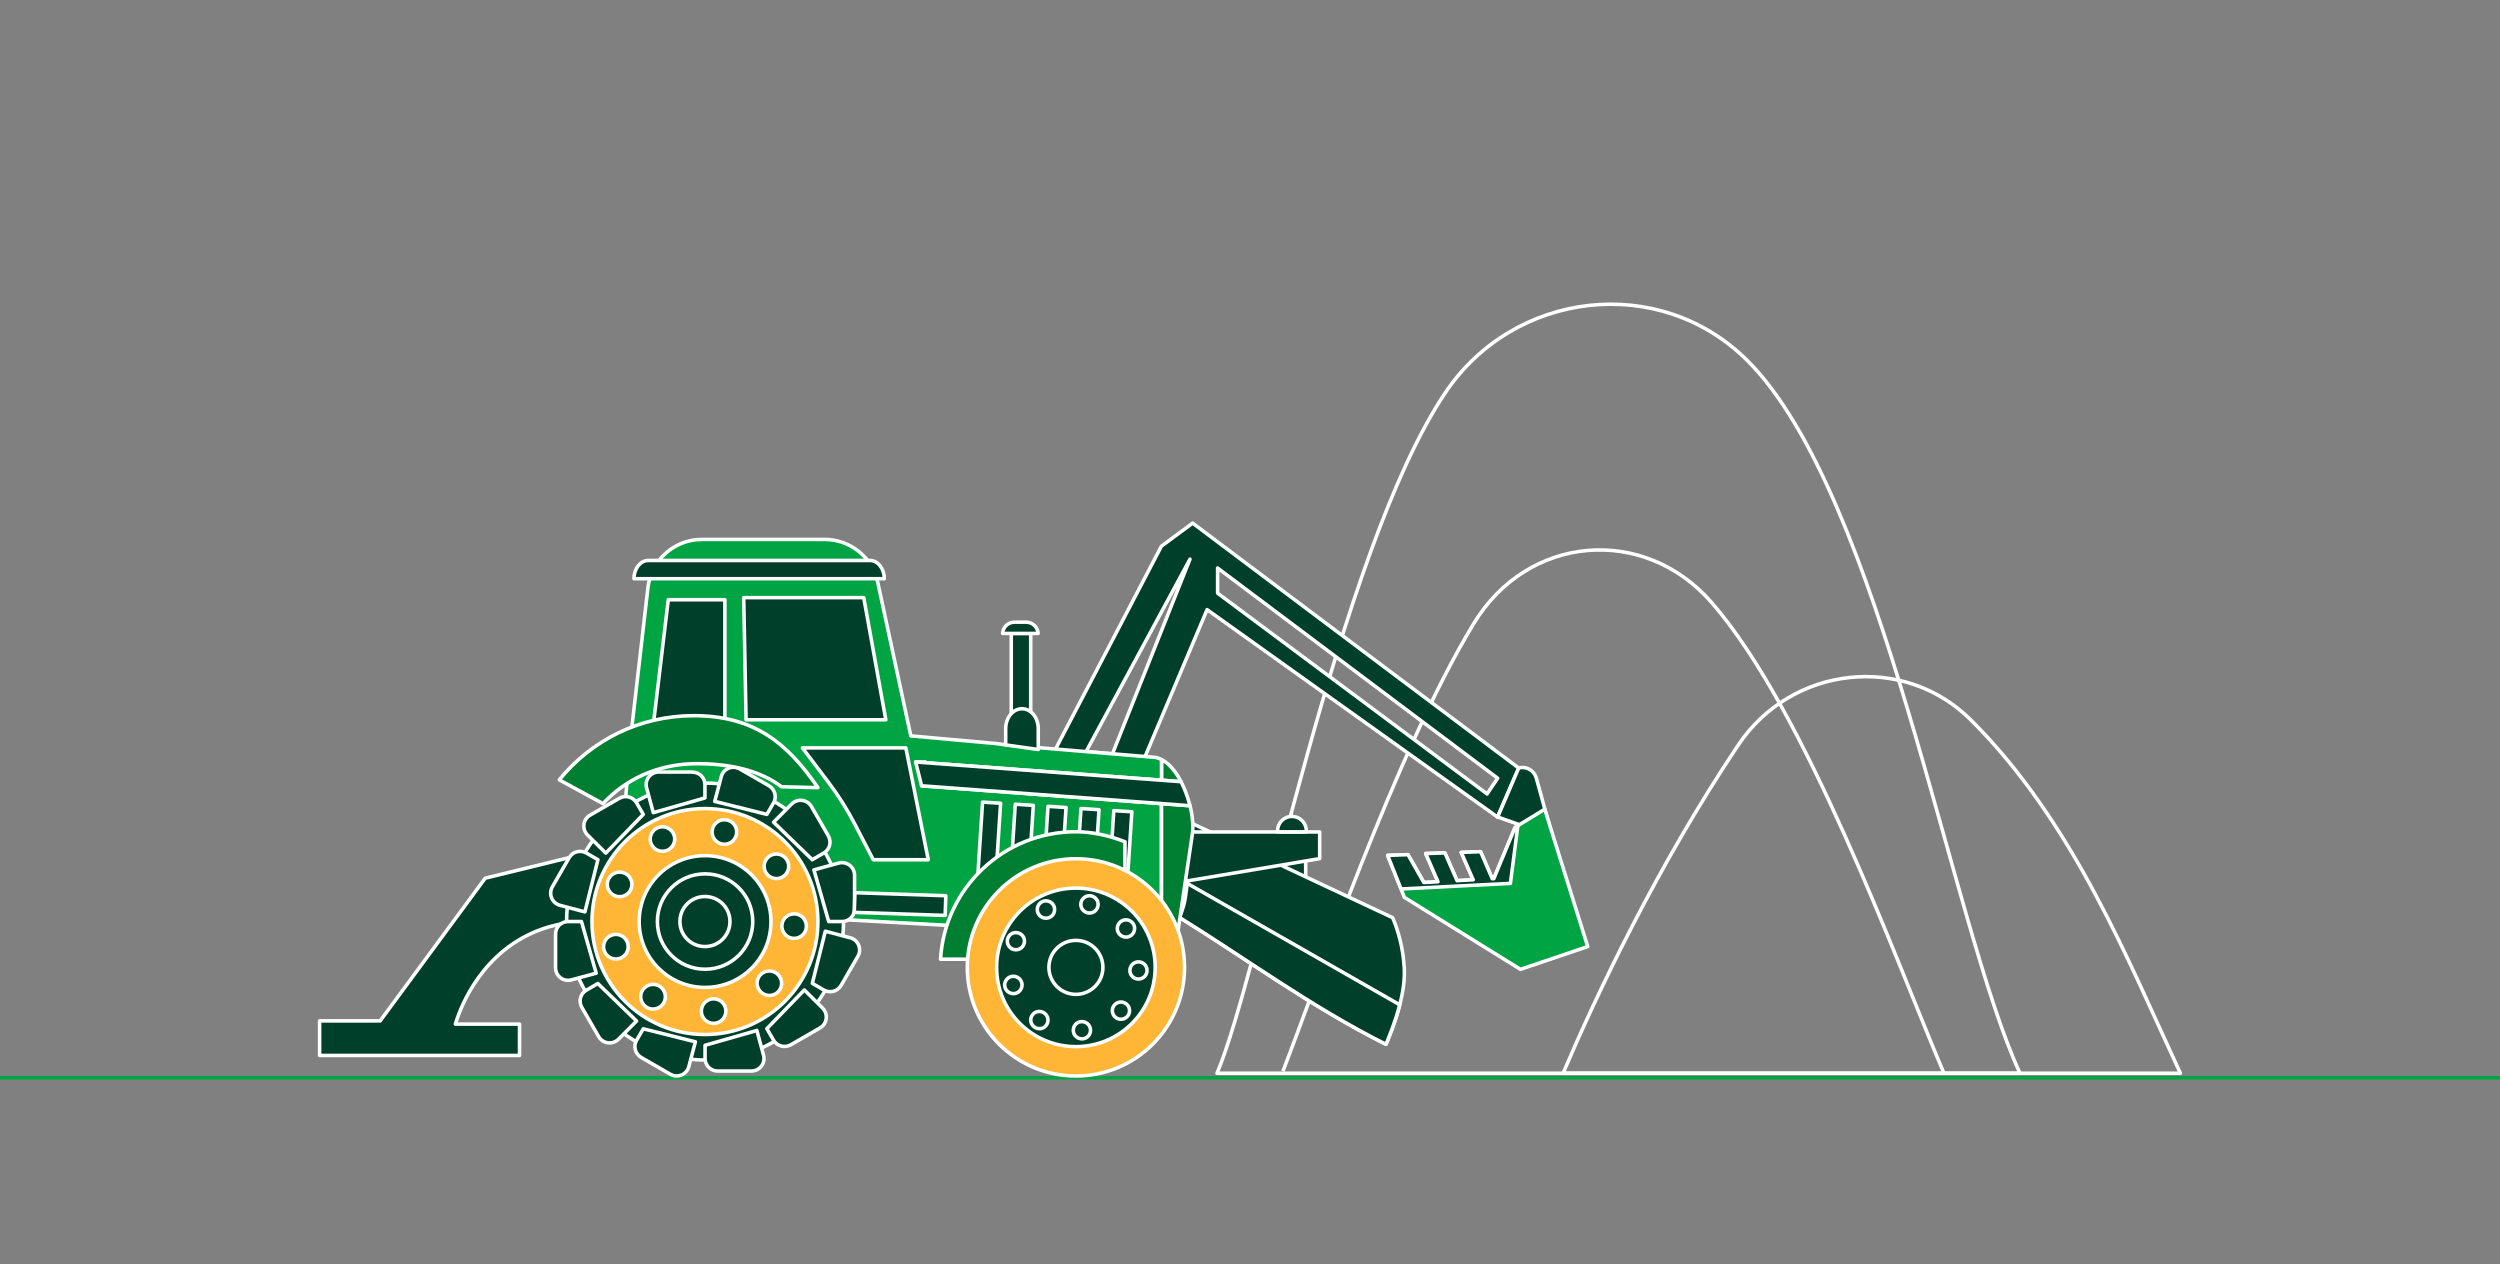 <?xml version="1.0" encoding="UTF-8"?>
<svg width="704px" height="356px" viewBox="0 0 704 356" version="1.1" xmlns="http://www.w3.org/2000/svg" xmlns:xlink="http://www.w3.org/1999/xlink">
    <rect x="0" y="0" width="704" height="356" fill="#808080" stroke="none"/>
    <title>il-1</title>
    <g id="il-1" stroke="none" fill="none" fill-rule="evenodd" stroke-width="1">
        <g id="Group">
            <rect id="Rectangle" fill-rule="nonzero" x="0" y="0" width="704" height="356" rx="18.288"></rect>
            <rect id="Rectangle" stroke="#00A443" fill-rule="nonzero" x="-44.5" y="303.5" width="854" height="83"></rect>
            <path d="M568.831,302.232 C549.647,261.005 529.835,139.204 492.095,101.569 C467.4,76.909 426.312,81.687 406.918,110.707 C376.817,155.702 354.773,274.015 342.705,302.232 L568.831,302.232 Z" id="Path" stroke="#FFFFFF" stroke-linejoin="round" fill-rule="nonzero"></path>
            <path d="M614,302.233 C599.246,270.562 584.003,231.671 555.018,202.755 C536.009,183.816 504.442,187.478 489.514,209.766 C466.354,244.367 449.402,280.537 440.159,302.233 L614,302.233 Z" id="Path" stroke="#FFFFFF" stroke-linejoin="round" fill-rule="nonzero"></path>
            <path d="M547.414,302.233 C533.532,269.585 508.488,200.069 481.98,169.654 C462.935,147.819 430.253,150.47 415.01,175.584 C392.931,211.929 370.155,278.898 361.26,301.674" id="Path" fill-rule="nonzero"></path>
            <path d="M547.414,302.233 C533.532,269.585 508.488,200.069 481.98,169.654 C462.935,147.819 430.253,150.47 415.01,175.584 C392.931,211.929 370.155,278.898 361.26,301.674" id="Path" stroke="#FFFFFF" stroke-linejoin="round"></path>
            <path d="M146.296,288.385 L128.228,288.385 C129.1,285.49 134.158,269.899 149.679,262.818 C156.446,259.749 162.759,259.365 166.736,259.504 C164.573,253.505 162.445,247.506 160.283,241.506 L136.634,247.297 L107.056,287.478 L90,287.478 L90,297.21 L146.296,297.21 L146.296,288.385 Z" id="Path" stroke="#FFFFFF" fill="#00402A" fill-rule="nonzero" stroke-linejoin="round"></path>
            <path d="M313.231,212.277 L305.837,211.65 L335.101,157.446 L313.266,212.277 L313.231,212.277 Z M418.778,223.579 L342.879,167.038 L342.879,159.958 L421.742,219.149 L418.778,223.544 L418.778,223.579 Z M335.868,147.296 L327.044,153.819 L295.338,214.58 L320.591,217.44 L339.914,171.677 L421.533,229.962 L421.742,230.101 L421.742,229.962 L427.672,216.289 L335.868,147.331 L335.868,147.296 Z" id="Shape" stroke="#FFFFFF" fill="#00402A" fill-rule="nonzero" stroke-linejoin="round"></path>
            <polygon id="Path" stroke="#FFFFFF" fill="#00402A" fill-rule="nonzero" stroke-linejoin="round" points="290.245 178.374 284.769 178.374 284.769 203.209 290.245 203.209"></polygon>
            <path d="M332.589,220.125 C331.124,217.3 329.241,214.998 327.078,213.882 L327.078,219.707 L332.589,220.125 Z" id="Path" stroke="#FFFFFF" fill="#007F33" fill-rule="nonzero" stroke-linejoin="round"></path>
            <polygon id="Path" stroke="#FFFFFF" fill="#00402A" fill-rule="nonzero" stroke-linejoin="round" points="359.761 252.145 367.678 253.959 367.678 238.647 359.761 238.647"></polygon>
            <path d="M332.345,258.458 C350.064,269.376 369.597,283.746 390.315,294.07 C391.187,291.978 392.966,287.757 394.187,282.944 C395.024,279.63 395.617,276.072 395.443,272.689 C395.129,266.515 393.524,261.597 392.164,258.423 L334.124,231.147 C334.821,234.286 335.519,238.995 334.856,244.681 C334.682,246.111 334.542,247.471 334.368,248.762 C334.333,249.075 334.298,249.389 334.263,249.634 C333.984,251.726 333.67,253.575 333.287,255.214 C333.008,256.435 332.694,257.516 332.345,258.458 Z" id="Path" stroke="#FFFFFF" fill="#00402A" fill-rule="nonzero" stroke-linejoin="round"></path>
            <polygon id="Path" stroke="#FFFFFF" fill="#00402A" fill-rule="nonzero" stroke-linejoin="round" points="319.998 234.286 319.998 250.471 371.62 241.785 371.62 234.286"></polygon>
            <path d="M359.761,233.938 L359.761,234.252 L367.853,234.252 L367.853,233.938 C367.853,231.705 366.039,229.892 363.807,229.892 C362.691,229.892 361.679,230.345 360.947,231.078 C360.214,231.81 359.761,232.822 359.761,233.938 Z" id="Path" stroke="#FFFFFF" fill="#00402A" fill-rule="nonzero" stroke-linejoin="round"></path>
            <path d="M332.17,258.354 C332.17,258.354 332.275,258.424 332.31,258.458 C350.029,269.376 369.562,283.746 390.28,294.071 C391.152,291.978 392.931,287.758 394.152,282.944 L334.333,248.762 C334.298,249.076 334.263,249.39 334.228,249.634 C333.88,252.32 333.705,253.68 333.252,255.215 C333.008,256.087 332.659,257.063 332.17,258.354 Z" id="Path" stroke="#FFFFFF" fill="#00402A" fill-rule="nonzero" stroke-linejoin="round"></path>
            <path d="M259.516,221.276 L263.039,221.555 L260.632,214.579 L257.842,214.579 L327.078,219.707 L327.078,213.882 C326.52,213.603 325.962,213.393 325.404,213.289 L292.407,210.533 L283.234,209.766 L280.479,209.382 L256.481,207.22 L247.168,163.969 C245.668,156.923 239.425,151.9 232.205,151.9 L197.674,151.9 C189.896,151.9 183.373,157.725 182.466,165.434 L177.653,207.22 L173.607,255.459 L327.078,263.899 L327.078,226.299 L259.516,221.276 Z" id="Path" stroke="#FFFFFF" fill="#00A443" fill-rule="nonzero" stroke-linejoin="round"></path>
            <polygon id="Path" stroke="#FFFFFF" fill="#00402A" fill-rule="nonzero" stroke-linejoin="round" points="276.693 225.867 274.514 259.385 279.595 259.716 281.775 226.197"></polygon>
            <polygon id="Path" stroke="#FFFFFF" fill="#00402A" fill-rule="nonzero" stroke-linejoin="round" points="285.901 226.469 283.746 259.989 288.828 260.316 290.983 226.796"></polygon>
            <polygon id="Path" stroke="#FFFFFF" fill="#00402A" fill-rule="nonzero" stroke-linejoin="round" points="295.118 227.064 292.939 260.582 298.021 260.913 300.2 227.394"></polygon>
            <polygon id="Path" stroke="#FFFFFF" fill="#00402A" fill-rule="nonzero" stroke-linejoin="round" points="304.402 227.682 302.223 261.2 307.305 261.531 309.484 228.012"></polygon>
            <polygon id="Path" stroke="#FFFFFF" fill="#00402A" fill-rule="nonzero" stroke-linejoin="round" points="313.65 228.264 311.471 261.782 316.553 262.113 318.732 228.594"></polygon>
            <path d="M335.101,226.892 L327.078,226.299 L327.078,263.9 L331.438,264.144 L335.763,234.915 C336.077,232.717 335.833,229.822 335.136,226.892 L335.101,226.892 Z" id="Path" stroke="#FFFFFF" fill="#007F33" fill-rule="nonzero" stroke-linejoin="round"></path>
            <path d="M244.971,157.83 L182.536,157.83 C180.338,157.83 178.525,160.132 178.525,162.957 L249.017,162.957 C249.017,160.132 247.203,157.83 245.006,157.83 L244.971,157.83 Z" id="Path" stroke="#FFFFFF" fill="#00402A" fill-rule="nonzero" stroke-linejoin="round"></path>
            <polygon id="Path" stroke="#FFFFFF" fill="#00402A" fill-rule="nonzero" stroke-linejoin="round" points="188.187 168.887 184.141 202.685 204.127 202.685 204.127 168.887"></polygon>
            <polygon id="Path" stroke="#FFFFFF" fill="#00402A" fill-rule="nonzero" stroke-linejoin="round" points="249.471 202.685 210.091 202.685 209.429 168.294 243.227 168.294 249.401 202.441"></polygon>
            <path d="M237.541,259.505 C237.541,281.026 220.067,298.5 198.546,298.5 C177.025,298.5 159.55,281.026 159.55,259.505 C159.55,237.984 177.025,220.509 198.546,220.509 C220.067,220.509 237.541,237.984 237.541,259.505 Z" id="Path" stroke="#FFFFFF" fill="#00402A" fill-rule="nonzero" stroke-linejoin="round"></path>
            <path d="M194.988,217.405 L185.501,217.405 C183.164,217.405 181.455,219.637 182.082,221.869 L183.966,228.845 L198.511,224.695 L198.511,220.962 C198.511,219.009 196.941,217.44 194.988,217.44 L194.988,217.405 Z" id="Path" stroke="#FFFFFF" fill="#00402A" fill-rule="nonzero" stroke-linejoin="round"></path>
            <path d="M170.608,240.216 L181.142,229.333 L179.258,226.09 C178.281,224.381 176.119,223.822 174.41,224.799 L166.178,229.543 C164.155,230.694 163.806,233.484 165.446,235.124 L170.573,240.216 L170.608,240.216 Z" id="Path" stroke="#FFFFFF" fill="#00402A" fill-rule="nonzero" stroke-linejoin="round"></path>
            <path d="M164.713,256.784 L168.375,242.1 L165.131,240.216 C163.422,239.239 161.26,239.832 160.283,241.507 L155.539,249.738 C154.388,251.761 155.435,254.342 157.702,254.935 L164.678,256.784 L164.713,256.784 Z" id="Path" stroke="#FFFFFF" fill="#00402A" fill-rule="nonzero" stroke-linejoin="round"></path>
            <path d="M163.701,259.504 L159.969,259.504 C158.016,259.504 156.446,261.074 156.446,263.027 L156.446,272.515 C156.446,274.851 158.678,276.561 160.911,275.933 L167.887,274.049 L163.736,259.504 L163.701,259.504 Z" id="Path" stroke="#FFFFFF" fill="#00402A" fill-rule="nonzero" stroke-linejoin="round"></path>
            <path d="M168.375,276.944 L165.131,278.828 C163.422,279.804 162.864,281.967 163.84,283.676 L168.584,291.908 C169.735,293.931 172.525,294.28 174.165,292.64 L179.257,287.513 L168.375,276.979 L168.375,276.944 Z" id="Path" stroke="#FFFFFF" fill="#00402A" fill-rule="nonzero" stroke-linejoin="round"></path>
            <path d="M179.258,292.92 C178.281,294.594 178.874,296.792 180.548,297.768 L188.78,302.512 C190.803,303.663 193.384,302.616 193.977,300.349 L195.826,293.373 L181.141,289.711 L179.258,292.955 L179.258,292.92 Z" id="Path" stroke="#FFFFFF" fill="#00402A" fill-rule="nonzero" stroke-linejoin="round"></path>
            <path d="M213.091,290.199 L198.546,294.35 L198.546,298.082 C198.546,300.035 200.151,301.605 202.069,301.605 L211.591,301.605 C213.928,301.605 215.637,299.372 215.009,297.14 L213.126,290.164 L213.091,290.199 Z" id="Path" stroke="#FFFFFF" fill="#00402A" fill-rule="nonzero" stroke-linejoin="round"></path>
            <path d="M226.484,278.793 L215.951,289.676 L217.834,292.919 C218.811,294.594 220.973,295.187 222.682,294.21 L230.914,289.466 C232.937,288.315 233.286,285.525 231.647,283.886 L226.519,278.793 L226.484,278.793 Z" id="Path" stroke="#FFFFFF" fill="#00402A" fill-rule="nonzero" stroke-linejoin="round"></path>
            <path d="M239.39,264.074 L232.414,262.225 L228.752,276.91 L231.996,278.793 C233.705,279.77 235.867,279.177 236.844,277.503 L241.588,269.271 C242.739,267.248 241.692,264.667 239.425,264.074 L239.39,264.074 Z" id="Path" stroke="#FFFFFF" fill="#00402A" fill-rule="nonzero" stroke-linejoin="round"></path>
            <path d="M233.391,259.505 L237.123,259.505 C239.076,259.505 240.646,257.935 240.646,255.982 L240.646,246.46 C240.646,244.123 238.414,242.449 236.181,243.042 L229.205,244.96 L233.356,259.505 L233.391,259.505 Z" id="Path" stroke="#FFFFFF" fill="#00402A" fill-rule="nonzero" stroke-linejoin="round"></path>
            <path d="M228.717,242.1 L231.961,240.216 C233.67,239.24 234.228,237.077 233.251,235.368 L228.508,227.136 C227.357,225.113 224.566,224.765 222.927,226.404 L217.834,231.531 L228.717,242.065 L228.717,242.1 Z" id="Path" stroke="#FFFFFF" fill="#00402A" fill-rule="nonzero" stroke-linejoin="round"></path>
            <path d="M217.835,226.124 C218.811,224.415 218.218,222.253 216.544,221.276 L208.312,216.532 C206.289,215.381 203.708,216.428 203.115,218.695 L201.267,225.671 L215.951,229.333 L217.835,226.089 L217.835,226.124 Z" id="Path" stroke="#FFFFFF" fill="#00402A" fill-rule="nonzero" stroke-linejoin="round"></path>
            <path d="M230.322,259.504 C230.322,277.049 216.091,291.315 198.511,291.315 C180.932,291.315 166.701,277.084 166.701,259.504 C166.701,241.925 180.932,227.694 198.511,227.694 C216.091,227.694 230.322,241.925 230.322,259.504 Z" id="Path" stroke="#FFFFFF" fill="#FFB536" fill-rule="nonzero" stroke-linejoin="round"></path>
            <path d="M217.102,259.505 C217.102,269.759 208.801,278.061 198.546,278.061 C188.292,278.061 179.99,269.759 179.99,259.505 C179.99,249.25 188.292,240.949 198.546,240.949 C208.801,240.949 217.102,249.25 217.102,259.505 Z" id="Path" stroke="#FFFFFF" fill="#00402A" fill-rule="nonzero" stroke-linejoin="round"></path>
            <path d="M211.975,259.505 C211.975,266.934 205.976,272.934 198.546,272.934 C191.117,272.934 185.117,266.934 185.117,259.505 C185.117,252.075 191.117,246.076 198.546,246.076 C205.976,246.076 211.975,252.075 211.975,259.505 Z" id="Path" stroke="#FFFFFF" fill="#00402A" fill-rule="nonzero" stroke-linejoin="round"></path>
            <path d="M186.547,232.821 C184.629,232.821 183.094,234.391 183.094,236.274 C183.094,238.158 184.629,239.727 186.547,239.727 C188.465,239.727 190,238.158 190,236.274 C190,234.391 188.465,232.821 186.547,232.821 Z" id="Path" stroke="#FFFFFF" fill="#00402A" fill-rule="nonzero" stroke-linejoin="round"></path>
            <path d="M172.247,246.39 C170.782,247.611 170.573,249.808 171.829,251.273 C173.049,252.738 175.247,252.947 176.712,251.692 C178.177,250.471 178.386,248.273 177.13,246.809 C175.91,245.344 173.712,245.169 172.247,246.39 Z" id="Path" stroke="#FFFFFF" fill="#00402A" fill-rule="nonzero" stroke-linejoin="round"></path>
            <path d="M174.026,263.167 C172.142,262.853 170.328,264.109 170.015,265.992 C169.666,267.876 170.956,269.69 172.84,270.004 C174.723,270.352 176.537,269.062 176.851,267.178 C177.165,265.295 175.909,263.481 174.026,263.167 Z" id="Path" stroke="#FFFFFF" fill="#00402A" fill-rule="nonzero" stroke-linejoin="round"></path>
            <path d="M182.152,277.677 C180.478,278.619 179.92,280.747 180.897,282.421 C181.838,284.095 183.966,284.653 185.64,283.677 C187.28,282.735 187.873,280.607 186.896,278.933 C185.954,277.259 183.826,276.701 182.152,277.677 Z" id="Path" stroke="#FFFFFF" fill="#00402A" fill-rule="nonzero" stroke-linejoin="round"></path>
            <path d="M202.139,281.479 C200.325,280.816 198.337,281.758 197.709,283.537 C197.046,285.351 197.988,287.339 199.767,287.967 C201.581,288.629 203.569,287.688 204.197,285.909 C204.86,284.095 203.918,282.107 202.139,281.479 Z" id="Path" stroke="#FFFFFF" fill="#00402A" fill-rule="nonzero" stroke-linejoin="round"></path>
            <path d="M215.463,273.631 C213.649,274.294 212.742,276.282 213.405,278.061 C214.068,279.84 216.056,280.782 217.835,280.119 C219.648,279.456 220.555,277.468 219.892,275.689 C219.23,273.91 217.242,272.969 215.463,273.631 Z" id="Path" stroke="#FFFFFF" fill="#00402A" fill-rule="nonzero" stroke-linejoin="round"></path>
            <path d="M225.368,257.796 C223.694,256.854 221.601,257.412 220.625,259.051 C219.683,260.691 220.241,262.818 221.88,263.795 C223.555,264.737 225.647,264.179 226.624,262.539 C227.566,260.9 227.008,258.772 225.368,257.796 Z" id="Path" stroke="#FFFFFF" fill="#00402A" fill-rule="nonzero" stroke-linejoin="round"></path>
            <path d="M219.23,247.366 C221.113,247.052 222.369,245.239 222.055,243.355 C221.706,241.472 219.927,240.216 218.044,240.53 C216.16,240.844 214.905,242.658 215.219,244.541 C215.568,246.425 217.346,247.68 219.23,247.366 Z" id="Path" stroke="#FFFFFF" fill="#00402A" fill-rule="nonzero" stroke-linejoin="round"></path>
            <path d="M201.336,232.054 C200.115,233.519 200.29,235.716 201.755,236.937 C203.22,238.158 205.417,237.983 206.638,236.518 C207.859,235.054 207.684,232.856 206.219,231.635 C204.754,230.414 202.557,230.589 201.336,232.054 Z" id="Path" stroke="#FFFFFF" fill="#00402A" fill-rule="nonzero" stroke-linejoin="round"></path>
            <path d="M205.557,259.505 C205.557,263.376 202.417,266.551 198.511,266.551 C194.604,266.551 191.465,263.411 191.465,259.505 C191.465,255.598 194.604,252.459 198.511,252.459 C202.417,252.459 205.557,255.598 205.557,259.505 Z" id="Path" stroke="#FFFFFF" fill="#00402A" fill-rule="nonzero" stroke-linejoin="round"></path>
            <path d="M316.789,237.042 C312.254,235.263 307.476,234.217 302.976,234.217 C282.641,234.217 266.038,250.087 264.853,270.108 L316.789,270.108 L316.789,237.042 Z" id="Path" stroke="#FFFFFF" fill="#007F33" fill-rule="nonzero" stroke-linejoin="round"></path>
            <path d="M302.976,303 C319.871,303 333.566,289.304 333.566,272.41 C333.566,255.516 319.871,241.821 302.976,241.821 C286.082,241.821 272.387,255.516 272.387,272.41 C272.387,289.304 286.082,303 302.976,303 Z" id="Path" stroke="#FFFFFF" fill="#FFB536" fill-rule="nonzero" stroke-linejoin="round"></path>
            <path d="M325.3,272.41 C325.3,284.723 315.324,294.733 302.976,294.733 C290.629,294.733 280.653,284.757 280.653,272.41 C280.653,260.063 290.664,250.087 302.976,250.087 C315.289,250.087 325.3,260.063 325.3,272.41 Z" id="Path" stroke="#FFFFFF" fill="#00402A" fill-rule="nonzero" stroke-linejoin="round"></path>
            <path d="M302.976,280.014 C307.176,280.014 310.58,276.609 310.58,272.41 C310.58,268.211 307.176,264.806 302.976,264.806 C298.777,264.806 295.372,268.211 295.372,272.41 C295.372,276.609 298.777,280.014 302.976,280.014 Z" id="Path" stroke="#FFFFFF" fill="#00402A" fill-rule="nonzero" stroke-linejoin="round"></path>
            <path d="M294.535,253.68 C293.21,253.68 292.094,254.761 292.094,256.122 C292.094,257.482 293.175,258.563 294.535,258.563 C295.895,258.563 296.977,257.482 296.977,256.122 C296.977,254.761 295.895,253.68 294.535,253.68 Z" id="Path" stroke="#FFFFFF" fill="#00402A" fill-rule="nonzero" stroke-linejoin="round"></path>
            <path d="M284.525,263.167 C283.513,264.039 283.374,265.574 284.211,266.585 C285.083,267.632 286.618,267.736 287.629,266.899 C288.641,266.027 288.78,264.493 287.943,263.481 C287.071,262.47 285.536,262.33 284.525,263.167 Z" id="Path" stroke="#FFFFFF" fill="#00402A" fill-rule="nonzero" stroke-linejoin="round"></path>
            <path d="M285.781,274.956 C284.455,274.712 283.199,275.619 282.955,276.944 C282.711,278.27 283.618,279.525 284.943,279.769 C286.269,280.014 287.525,279.107 287.769,277.781 C288.013,276.456 287.106,275.2 285.781,274.956 Z" id="Path" stroke="#FFFFFF" fill="#00402A" fill-rule="nonzero" stroke-linejoin="round"></path>
            <path d="M291.466,285.141 C290.315,285.804 289.896,287.304 290.594,288.455 C291.256,289.606 292.756,290.024 293.907,289.362 C295.058,288.699 295.477,287.199 294.779,286.048 C294.117,284.897 292.617,284.478 291.466,285.141 Z" id="Path" stroke="#FFFFFF" fill="#00402A" fill-rule="nonzero" stroke-linejoin="round"></path>
            <path d="M305.487,287.827 C304.232,287.374 302.836,288.002 302.383,289.292 C301.93,290.548 302.557,291.943 303.848,292.397 C305.104,292.85 306.499,292.222 306.952,290.932 C307.406,289.676 306.743,288.281 305.487,287.827 Z" id="Path" stroke="#FFFFFF" fill="#00402A" fill-rule="nonzero" stroke-linejoin="round"></path>
            <path d="M314.835,282.316 C313.579,282.77 312.917,284.165 313.37,285.421 C313.824,286.676 315.219,287.339 316.474,286.885 C317.73,286.432 318.393,285.037 317.939,283.781 C317.486,282.525 316.091,281.863 314.835,282.316 Z" id="Path" stroke="#FFFFFF" fill="#00402A" fill-rule="nonzero" stroke-linejoin="round"></path>
            <path d="M321.811,271.189 C320.66,270.527 319.161,270.91 318.498,272.061 C317.835,273.212 318.219,274.712 319.37,275.375 C320.521,276.038 322.021,275.654 322.683,274.503 C323.346,273.352 322.962,271.852 321.811,271.189 Z" id="Path" stroke="#FFFFFF" fill="#00402A" fill-rule="nonzero" stroke-linejoin="round"></path>
            <path d="M317.486,263.865 C318.812,263.621 319.684,262.365 319.474,261.039 C319.23,259.714 317.974,258.842 316.649,259.051 C315.324,259.295 314.452,260.551 314.661,261.877 C314.905,263.202 316.161,264.074 317.486,263.865 Z" id="Path" stroke="#FFFFFF" fill="#00402A" fill-rule="nonzero" stroke-linejoin="round"></path>
            <path d="M304.929,253.121 C304.057,254.133 304.197,255.702 305.243,256.54 C306.255,257.412 307.824,257.272 308.661,256.226 C309.533,255.179 309.394,253.645 308.347,252.807 C307.336,251.935 305.801,252.075 304.929,253.121 Z" id="Path" stroke="#FFFFFF" fill="#00402A" fill-rule="nonzero" stroke-linejoin="round"></path>
            <path d="M292.373,205.232 L292.373,211.057 L283.2,209.766 L283.2,205.197 C283.2,202.093 285.258,199.581 287.804,199.581 C289.06,199.581 290.211,200.209 291.048,201.221 C291.85,202.232 292.373,203.662 292.373,205.197 L292.373,205.232 Z" id="Path" stroke="#FFFFFF" fill="#00402A" fill-rule="nonzero" stroke-linejoin="round"></path>
            <path d="M335.1,226.892 L259.516,221.276 L257.842,214.579 L332.589,220.125 C333.67,222.218 334.507,224.59 335.1,226.892 Z" id="Path" stroke="#FFFFFF" fill="#00402A" fill-rule="nonzero" stroke-linejoin="round"></path>
            <path d="M292.338,178.374 C292.233,176.63 290.768,175.2 288.989,175.2 L285.676,175.2 C283.897,175.2 282.432,176.595 282.327,178.374 L292.338,178.374 Z" id="Path" stroke="#FFFFFF" fill="#00402A" fill-rule="nonzero" stroke-linejoin="round"></path>
            <polygon id="Path" stroke="#FFFFFF" fill="#00402A" fill-rule="nonzero" stroke-linejoin="round" points="266.339 252.235 240.751 251.382 240.566 256.925 266.154 257.778"></polygon>
            <path d="M421.742,230.066 L437.159,235.542 L432.625,219.114 C432.032,216.951 429.834,215.696 427.672,216.254 L421.742,230.066 Z" id="Path" stroke="#FFFFFF" fill="#00402A" fill-rule="nonzero" stroke-linejoin="round"></path>
            <path d="M230.322,221.799 L220.067,221.555 C214.207,217.056 205.557,214.893 195.372,215.067 C185.257,215.242 176.153,219.393 169.805,226.299 L157.492,219.602 C166.457,208.545 180.06,201.534 195.372,201.534 C212.079,201.534 221.532,208.964 230.322,221.799 Z" id="Path" stroke="#FFFFFF" fill="#007F33" fill-rule="nonzero" stroke-linejoin="round"></path>
            <path d="M225.962,210.603 L255.086,210.603 L261.4,242.099 L245.913,242.099 L240.82,232.263 C238.623,228.008 236.077,223.962 233.182,220.16 L225.962,210.603 Z" id="Path" stroke="#FFFFFF" fill="#00402A" fill-rule="nonzero" stroke-linejoin="round"></path>
            <polygon id="Path" stroke="#FFFFFF" fill="#00A443" fill-rule="nonzero" stroke-linejoin="round" points="447.099 266.55 428.16 272.968 395.477 252.703 394.536 250.331 390.769 240.879 396.489 240.669 400.953 248.517 404.79 248.308 404.93 248.308 404.895 248.204 401.477 240.356 406.883 240.181 410.266 247.89 410.301 247.994 414.661 247.75 414.871 247.75 414.801 247.645 411.487 240.042 416.928 239.832 420.172 247.332 420.207 247.436 420.661 247.436 426.625 233.031 427.427 232.508 434.996 227.869"></polygon>
            <polygon id="Path" stroke="#FFFFFF" fill="#00402A" fill-rule="nonzero" stroke-linejoin="round" points="421.706 230.065 421.533 229.926 421.776 229.926"></polygon>
            <polygon id="Path" stroke="#FFFFFF" fill="#00402A" fill-rule="nonzero" stroke-linejoin="round" points="425.334 248.762 394.536 250.331 390.769 240.879 396.489 240.669 400.953 248.517 404.79 248.308 404.93 248.308 404.895 248.203 401.477 240.356 406.883 240.181 410.266 247.89 410.301 247.994 414.661 247.75 414.871 247.75 414.801 247.645 411.487 240.042 416.928 239.832 420.172 247.332 420.207 247.436 420.661 247.436 426.625 233.031 427.427 232.508"></polygon>
        </g>
    </g>
</svg>